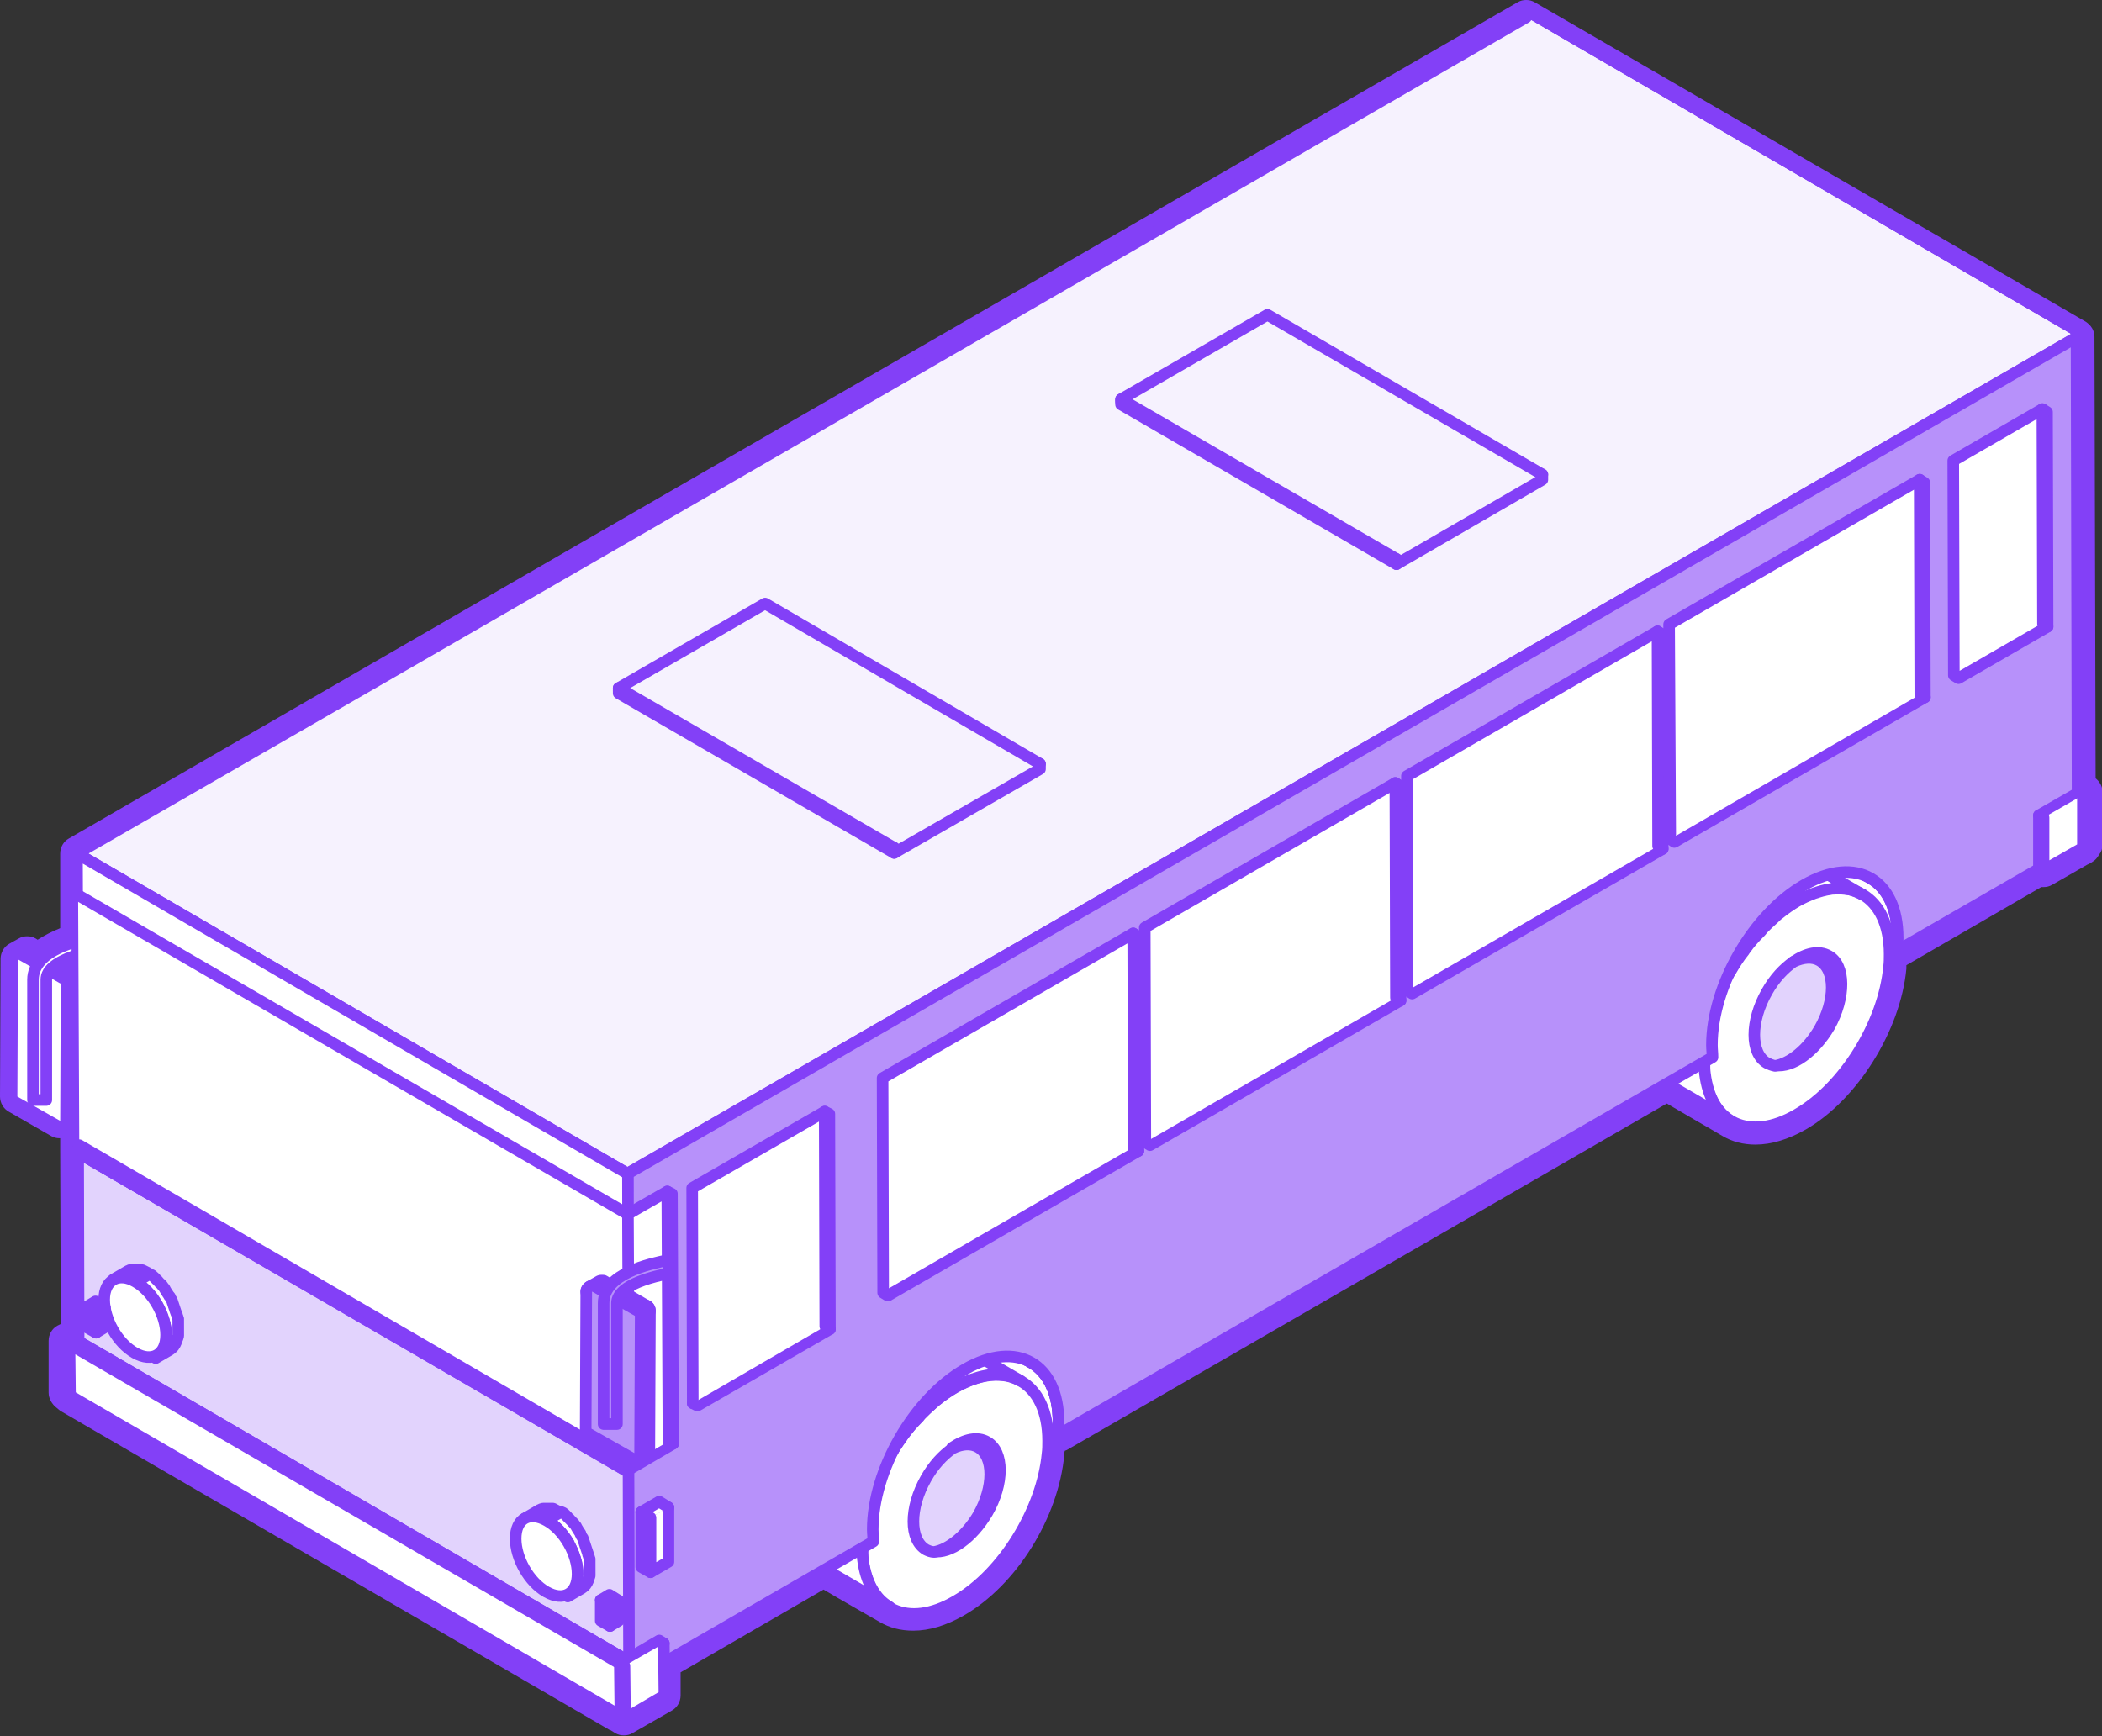 <svg xmlns="http://www.w3.org/2000/svg" xmlns:xlink="http://www.w3.org/1999/xlink" width="363.2" height="300" viewBox="0 0 363.2 300"><rect x="0" y="0" width="363.2" height="300" fill="#333333" stroke="none"/><style>.st0{fill:#FFFFFF;} .st1{fill:#8340F7;} .st2{enable-background:new ;} .st3{fill:#FFFFFF;stroke:#8340F7;stroke-width:2;stroke-linecap:round;stroke-linejoin:round;stroke-miterlimit:10;} .st4{clip-path:url(#SVGID_2_);enable-background:new ;} .st5{clip-path:url(#SVGID_4_);enable-background:new ;} .st6{fill:#E2D3FD;stroke:#8340F7;stroke-width:2;stroke-linecap:round;stroke-linejoin:round;stroke-miterlimit:10;} .st7{fill:#F6F2FE;stroke:#8340F7;stroke-width:2;stroke-linecap:round;stroke-linejoin:round;stroke-miterlimit:10;} .st8{fill:#B791FA;stroke:#8340F7;stroke-width:2;stroke-linecap:round;stroke-linejoin:round;stroke-miterlimit:10;} .st9{fill:#B791FA;} .st10{clip-path:url(#SVGID_6_);enable-background:new ;} .st11{clip-path:url(#SVGID_8_);enable-background:new ;}</style><path class="st0" d="M108 298.5c-.3 0-.5-.1-.8-.2l-95.9-55.7c-.2-.1-.3-.2-.4-.4l-.2-.1c-.5-.3-.7-.8-.7-1.3v-9c0-.5.3-1 .8-1.3l1.3-.8-.1-35.1-.9.5c-.2.1-.5.2-.8.2-.3 0-.5-.1-.8-.2l-7.3-4.2c-.5-.3-.8-.8-.7-1.3l.1-23.7c0-.5.3-1 .7-1.3l1.6-.9c.2-.1.5-.2.8-.2.3 0 .5.1.8.2l1.2.7c1.3-1.1 3-2 5.3-2.8v-14c0-.5.3-1 .8-1.3L67 115 262.9 1.7c.2-.1.5-.2.8-.2.3 0 .5.1.8.2l95 55.3c.5.3.7.8.7 1.3l.2 77.1.5.3c.5.3.7.8.7 1.3v9c0 .3-.1.7-.3.9l-.1.1c-.1.3-.3.6-.6.8-.2.2-.4.3-.6.3l-6.2 3.6c-.2.1-.5.2-.8.2-.2 0-.4 0-.6-.1l-23.9 13.8c-.2.1-.4.2-.6.2 0 .5 0 1-.1 1.5-1 10.3-8.1 21.7-16.6 26.7-2.8 1.6-5.4 2.4-7.9 2.4-1.8 0-3.4-.4-4.8-1.2-.1 0-.1-.1-.2-.1-3.4-2-6.9-4-10.3-6l-104.4 60.3c-.2.1-.5.2-.8.2h-.2c0 .5 0 1.1-.1 1.8-1 10.3-8.1 21.8-16.6 26.7-2.7 1.6-5.4 2.4-7.9 2.4-1.8 0-3.5-.4-5-1.3-3.5-2-6.9-4-10.3-6l-.1-.1-26.2 15.1v4.9c0 .5-.3 1-.8 1.3l-6.8 3.9c-.3.1-.6.2-.8.2z"/><path class="st1" d="M263.7 3l95.1 55.3.2 78 1.2.7v9l-.3.4v.1l-.2.1-.1.1h-.1l-6.5 3.7-.6-.4-24.7 14.2-1.5-.8c0 .5.1 1 .1 1.5 0 .7 0 1.5-.1 2.2-.9 9.7-7.7 20.8-15.9 25.5-2.6 1.5-5 2.2-7.2 2.2-1.7 0-3.1-.4-4.4-1.2.1 0 .1.1.2.1-3.4-2-6.9-4-10.3-6-.3-.1-.5-.3-.7-.5L182.8 248l-1.8-1c.1.6.1 1.3.1 2s0 1.5-.1 2.2c-.9 9.7-7.7 20.8-15.9 25.5-2.6 1.5-5 2.2-7.2 2.2-1.7 0-3.2-.4-4.4-1.2.1 0 .1.1.2.1-3.4-2-6.9-4-10.3-6-.3-.2-.6-.4-.8-.6l-27.8 16v5.7L108 297l-.8-.5-95.1-55.3v-.1l-.6-.3v-9l2.1-1.2-.1-31.4-.1-34.2c-2.4.7-3.7 1.5-4.5 2.3l3.1 1.8-.1 23.7-1.6.9-7.3-4.2.1-23.7 1.6-.9 2.2 1.3c1.5-1.8 4.2-2.9 6.5-3.6v-15.1l54.2-31.3L263.7 3m0-3c-.5 0-1 .1-1.5.4L66.1 113.6l-54.2 31.3c-.9.5-1.5 1.5-1.5 2.6v12.9c-1.5.6-2.8 1.3-3.9 2l-.3-.2c-.5-.3-1-.4-1.5-.4s-1 .1-1.5.4l-1.6.9c-.9.5-1.5 1.5-1.5 2.6L0 189.5c0 1.1.6 2.1 1.5 2.6l7.3 4.2c.5.3 1 .4 1.5.4h.1v2.4l.1 29.7-.6.3c-.9.5-1.5 1.5-1.5 2.6v9c0 1 .6 2 1.4 2.6.2.2.4.3.6.5l95 55.2h.1l.8.5c.5.3 1 .4 1.5.4s1-.1 1.5-.4l6.8-3.9c.9-.5 1.5-1.5 1.5-2.6v-4l24.7-14.3c3.2 1.9 6.4 3.7 9.7 5.6 1.7 1 3.6 1.5 5.8 1.5 2.8 0 5.7-.9 8.7-2.6 9.1-5.2 16.4-16.9 17.4-27.8 0-.2 0-.5.1-.7.1 0 .2-.1.3-.1L288 190.7c3.2 1.9 6.4 3.7 9.6 5.6 1.7 1 3.6 1.5 5.7 1.5 2.8 0 5.7-.9 8.7-2.6 8.9-5.1 16.4-17.1 17.4-27.8v-.6l23.3-13.5h.4c.5 0 1-.1 1.5-.4l6.1-3.5c.3-.1.6-.3.9-.5.5-.3.8-.7 1.1-1.2.4-.5.6-1.1.6-1.8v-9c0-1-.5-1.8-1.2-2.4l-.2-76.3c0-1.1-.6-2-1.5-2.6L265.2.4c-.5-.3-1-.4-1.5-.4z"/><g><g class="st2"><path class="st0" d="M10.3 194.8c-.2 0-.3 0-.5-.1-.3-.2-.5-.5-.5-.9l.1-23.8c0-.4.2-.7.5-.9l1.6-.9c.2-.1.3-.1.5-.1s.3 0 .5.1c.3.2.5.5.5.9l-.1 23.7c0 .4-.2.7-.5.9l-1.6.9c-.1.1-.3.2-.5.2z"/><path class="st1" d="M12 169.1l-.1 23.7-1.6.9.1-23.7 1.6-.9m0-2c-.3 0-.7.1-1 .3l-1.6.9c-.6.4-1 1-1 1.7l-.1 23.7c0 .7.4 1.4 1 1.7.3.2.7.3 1 .3.3 0 .7-.1 1-.3l1.6-.9c.6-.4 1-1 1-1.7l.1-23.7c0-.7-.4-1.4-1-1.7-.3-.2-.7-.3-1-.3z"/><path class="st0" d="M10.4 171c-.2 0-.3 0-.5-.1l-7.4-4.2c-.3-.2-.5-.5-.5-.9s.2-.7.5-.9l1.6-.9c.2-.1.3-.1.5-.1s.3 0 .5.1l7.3 4.2c.3.2.5.5.5.9s-.2.7-.5.9l-1.6.9c0 .1-.2.1-.4.1z"/><path class="st1" d="M4.6 164.9l7.3 4.2-1.6.9-7.4-4.2 1.7-.9m0-2c-.3 0-.7.1-1 .3l-1.6.9c-.6.4-1 1-1 1.7s.4 1.4 1 1.7l7.4 4.2c.3.2.7.3 1 .3.3 0 .7-.1 1-.3l1.6-.9c.6-.4 1-1 1-1.7s-.4-1.4-1-1.7l-7.3-4.2c-.4-.2-.7-.3-1.1-.3z"/><g><path class="st0" d="M10.3 194.8c-.2 0-.3 0-.5-.1l-7.3-4.2c-.3-.2-.5-.5-.5-.9l.1-23.7c0-.4.2-.7.5-.9.2-.1.3-.1.5-.1s.3 0 .5.1l7.4 4.2c.3.2.5.5.5.9l-.1 23.7c0 .4-.2.7-.5.9-.2 0-.4.1-.6.1z"/><path class="st1" d="M3.1 165.8l7.4 4.2-.1 23.7-7.4-4.2.1-23.7m0-2c-.3 0-.7.1-1 .3-.6.4-1 1-1 1.7L1 189.5c0 .7.4 1.4 1 1.7l7.3 4.2c.3.2.7.3 1 .3.3 0 .7-.1 1-.3.6-.4 1-1 1-1.7l.1-23.7c0-.7-.4-1.4-1-1.7L4 164.1c-.2-.2-.6-.3-.9-.3z"/></g></g><path class="st3" d="M8 190.1H5.7v-20.8c0-5.2 8.2-6.9 10.9-7.4 1-.2 1.8 0 2.4.5 1.6 1.4 1.6 5.2 1.3 8.2l-2.2-.2c.4-3.5 0-5.8-.5-6.3h-.5c-7.5 1.5-9.1 3.6-9.1 5.2v20.8z"/><g class="st2"><path class="st3" d="M12.3 241.3l-.8-.5v-9l.8.4M12.3 232.2l-.8-.4 6.8-4 .8.5M19.1 228.3v9l-6.8 4v-9.1"/></g><g class="st2"><path class="st3" d="M359.7 146.7l-95.1-55.3-.1-9 95.1 55.3"/><path class="st3" d="M360.2 137v8.9l-.5.8-.1-9"/><path class="st3" d="M359.6 137.7l-95.1-55.3.6-.7 95.1 55.3"/><path class="st3" d="M359.6 136.9l-95.1-55.3.6.1 95.1 55.3M359.1 137.6L264 82.3l.5.1 95.1 55.3"/><path class="st3" d="M359.1 137.6L264 82.3l.5-.7 95.1 55.3"/><path class="st3" d="M359.1 146.6L264 91.3v-9l95.1 55.3M359.1 137.6l.5.1.1 9-.6-.1"/><path class="st3" d="M359.6 136.9l.6.1-.6.7-.5-.1"/></g><g class="st2"><g class="st2"><defs><path id="SVGID_1_" class="st2" d="M228.2 96.5l95.1 55.3c2.9 1.7 4.7 5.2 4.7 10.3 0 .7 0 1.5-.1 2.2L232.7 109c.1-.7.1-1.5.1-2.2 0-5.1-1.7-8.6-4.6-10.3z"/></defs><use xlink:href="#SVGID_1_" overflow="visible" fill="#FFF"/><clipPath id="SVGID_2_"><use xlink:href="#SVGID_1_" overflow="visible"/></clipPath><path class="st4 st3" d="M327.8 164.3L232.7 109c.1-.7.1-1.5.1-2.2 0-5.1-1.8-8.6-4.7-10.3l95.1 55.3c2.9 1.7 4.7 5.2 4.7 10.3.1.7 0 1.4-.1 2.2"/><use xlink:href="#SVGID_1_" overflow="visible" fill="none" stroke="#8340F7" stroke-width="2" stroke-linecap="round" stroke-linejoin="round" stroke-miterlimit="10"/></g><g class="st2"><defs><path id="SVGID_3_" class="st2" d="M83.1 180.2c31.7 18.4 63.4 36.8 95.1 55.3 2.9 1.7 4.7 5.2 4.7 10.3 0 .7 0 1.5-.1 2.2l-95.1-55.3c.1-.7.1-1.5.1-2.2 0-5-1.8-8.6-4.7-10.3z"/></defs><use xlink:href="#SVGID_3_" overflow="visible" fill="#FFF"/><clipPath id="SVGID_4_"><use xlink:href="#SVGID_3_" overflow="visible"/></clipPath><path class="st5 st3" d="M182.8 248l-95.1-55.3c.1-.7.1-1.5.1-2.2 0-5.1-1.8-8.6-4.7-10.3l95.1 55.3c2.9 1.7 4.7 5.2 4.7 10.3 0 .7-.1 1.5-.1 2.2"/><use xlink:href="#SVGID_3_" overflow="visible" fill="none" stroke="#8340F7" stroke-width="2" stroke-linecap="round" stroke-linejoin="round" stroke-miterlimit="10"/></g><path class="st3" d="M310.4 155.7c8.9-5.1 16.1-1 16.1 9.2 0 .7 0 1.5-.1 2.2-.9 9.7-7.7 20.8-15.9 25.5-8.2 4.8-15 1.5-16-7.1-.1-.7-.1-1.3-.1-2.1-.1-10.1 7.1-22.6 16-27.7z"/><path class="st3" d="M316 165.2c-1.7-1-3.9-.5-6.1 1 1.6-.8 3.2-.9 4.5-.2 2.8 1.6 2.8 6.9 0 11.8-2.1 3.6-5.1 6-7.6 6.3 2.9.4 6.7-2.3 9.3-6.7 2.8-5 2.8-10.6-.1-12.2z"/><path class="st6" d="M314.4 177.8c2.8-4.9 2.8-10.2 0-11.8-1.2-.7-2.8-.6-4.5.2-1.7 1.2-3.3 2.9-4.6 5.2-2.9 5.1-2.9 10.6 0 12.3.4.2.9.4 1.4.5 2.6-.4 5.6-2.8 7.7-6.4z"/><path class="st3" d="M294.8 179.2c.2-1.2.5-2.3.8-3.5 0-.1.1-.2.1-.3.4-1.3.9-2.5 1.4-3.8v-.1c.6-1.3 1.2-2.5 1.9-3.7 0 0 0-.1.1-.1.7-1.2 1.4-2.3 2.3-3.4.1-.1.1-.2.2-.3.7-1 1.5-1.9 2.4-2.8.2-.2.4-.4.5-.6.7-.7 1.3-1.3 2-1.9.3-.3.6-.6.9-.8 1-.8 2-1.5 3-2.1 1-.6 2-1 3-1.4.2-.1.4-.1.6-.2.9-.3 1.8-.5 2.6-.6h.2c.9-.1 1.8 0 2.6.1h.1c.8.2 1.6.5 2.3.9-3.4-2-6.9-4-10.3-6h-.1c-.3-.1-.5-.3-.8-.4-.3-.1-.6-.2-.8-.3-.2-.1-.4-.1-.6-.1H308.9c-.3-.1-.6-.1-1-.1H306.2c-.2 0-.4 0-.6.1-.5.1-.9.2-1.4.3-.2.1-.4.1-.6.2-.2.1-.4.1-.6.2-.2.1-.5.1-.7.2-.7.3-1.5.7-2.2 1.1-1 .6-2 1.3-3 2.1-.3.3-.7.6-1 .9-.4.4-.9.8-1.4 1.2l-.6.6-.6.6-.6.6c-.4.5-.9 1-1.3 1.6-.1.2-.3.4-.4.6-.1.1-.2.2-.2.3-.1.2-.3.4-.4.6-.3.5-.6.9-.9 1.4-.3.4-.6.9-.8 1.4 0 0 0 .1-.1.1v.1c-.2.4-.4.8-.6 1.1-.2.5-.5.9-.7 1.4l-.6 1.2v.2c-.2.5-.4 1-.6 1.4-.2.5-.4 1-.5 1.5-.1.2-.1.5-.2.7 0 .1-.1.2-.1.4-.1.2-.1.4-.2.5-.2.6-.3 1.2-.5 1.8-.1.4-.1.7-.2 1.1 0 .2-.1.4-.1.6 0 .2-.1.4-.1.6-.1 1.1-.2 2.1-.2 3.1 0 .7.1 1.4.1 2.1.4 4 2.1 6.8 4.6 8.2 3.4 2 6.9 4 10.3 6-2.5-1.4-4.1-4.3-4.6-8.2-.1-.7-.1-1.3-.1-2.1 0-1.2.1-2.4.3-3.7-.1-.2-.1-.4 0-.6zM165 239.8c8.9-5.1 16.1-1 16.1 9.2 0 .7 0 1.5-.1 2.2-.9 9.7-7.7 20.8-15.9 25.5-8.2 4.8-15 1.5-16-7.1-.1-.7-.1-1.3-.1-2.1-.1-10.2 7.1-22.6 16-27.7z"/><path class="st3" d="M170.6 249.2c-1.7-1-3.9-.5-6.1 1 1.6-.8 3.2-.9 4.4-.2 2.8 1.6 2.8 6.9 0 11.8-2.1 3.6-5 6-7.6 6.3 2.9.4 6.7-2.3 9.3-6.7 2.9-5 2.9-10.5 0-12.2z"/><path class="st6" d="M169 261.9c2.8-4.9 2.8-10.2 0-11.8-1.2-.7-2.8-.6-4.4.2-1.7 1.2-3.3 2.9-4.6 5.2-2.9 5.1-2.9 10.6 0 12.3.4.2.9.4 1.4.4 2.5-.4 5.5-2.8 7.6-6.3z"/><path class="st3" d="M149.4 263.2c.2-1.2.5-2.3.8-3.5 0-.1.1-.2.1-.3.4-1.3.9-2.5 1.4-3.8v-.1c.6-1.3 1.2-2.5 1.9-3.7 0 0 0-.1.1-.1.7-1.2 1.4-2.3 2.2-3.4.1-.1.1-.2.2-.3.7-1 1.5-1.9 2.4-2.8.2-.2.4-.4.5-.6.7-.7 1.3-1.3 2-1.9.3-.3.6-.6.9-.8 1-.8 2-1.5 3-2.1 1-.6 2-1 3-1.4.2-.1.4-.1.6-.2.9-.3 1.8-.5 2.6-.6h.2c.9-.1 1.8 0 2.6.1h.1c.8.2 1.6.5 2.3.9-3.4-2-6.9-4-10.3-6 0 0-.1 0-.1-.1-.3-.1-.5-.3-.8-.4-.3-.1-.6-.2-.8-.3-.2-.1-.4-.1-.6-.1H163.4c-.3-.1-.6-.1-1-.1H160.7c-.2 0-.4 0-.6.1-.5.1-.9.2-1.4.3-.2.1-.4.1-.6.2-.2.1-.4.1-.6.2-.2.1-.5.1-.7.2-.7.3-1.5.7-2.3 1.1-1 .6-2 1.3-3 2.1-.3.3-.7.6-1 .9-.5.4-.9.8-1.4 1.2l-.6.6-.6.6-.6.6c-.4.5-.9 1-1.3 1.6-.1.2-.3.4-.4.6-.1.1-.2.2-.2.3-.1.2-.3.4-.4.6-.3.5-.6.9-.9 1.4-.3.4-.6.9-.8 1.4 0 0 0 .1-.1.1v.1c-.2.4-.4.8-.6 1.1-.2.4-.5.9-.7 1.4l-.6 1.2v.2c-.2.5-.4 1-.6 1.4-.2.5-.4 1-.5 1.5-.1.2-.1.5-.2.7 0 .1-.1.2-.1.4-.1.2-.1.4-.2.5-.2.6-.3 1.2-.4 1.8-.1.4-.1.7-.2 1.1 0 .2-.1.4-.1.6 0 .2-.1.4-.1.6-.1 1.1-.2 2.1-.2 3.1 0 .7.1 1.4.1 2.1.4 4 2.1 6.8 4.6 8.2 3.4 2 6.9 4 10.3 6-2.5-1.4-4.1-4.3-4.6-8.2-.1-.7-.1-1.3-.1-2.1 0-1.2.1-2.4.3-3.7 0-.1 0-.3.1-.5z"/><g><path class="st6" d="M108.7 290.8l-95.1-55.3-.1-36.3 95.1 55.2"/></g><path class="st7" d="M263.7 3L67.6 116.2l-54.3 31.3 95.1 55.3 54.3-31.3L358.8 58.3"/><g><path class="st3" d="M108.6 254.4l-95.1-55.2-.2-51.7 95.1 55.3"/></g><g><path class="st8" d="M358.8 58.3l.2 88-31.2 18c.1-.7.1-1.5.1-2.2 0-10.2-7.2-14.3-16.1-9.2-8.9 5.1-16 17.5-16 27.7 0 .7.1 1.4.1 2.1L182.8 248c.1-.7.1-1.5.1-2.2 0-10.2-7.2-14.3-16.1-9.2-8.9 5.1-16 17.5-16 27.7 0 .7.1 1.4.1 2.1l-42.2 24.4-.1-36.4-.1-51.6 54.2-31.3L358.8 58.3z"/></g></g><g class="st2"><path class="st3" d="M353.1 150.4l-.8-.5v-9l.8.4"/><path class="st3" d="M353.1 141.3l-.8-.4 6.8-3.9.8.4"/><path class="st3" d="M359.9 137.4v9.1l-6.8 3.9v-9.1"/></g><g class="st2"><path class="st3" d="M142.5 192.1l.8.4.1 37.2-.8-.5"/><path class="st3" d="M142.6 229.2l.8.5-22.9 13.2-.8-.4"/><path class="st3" d="M119.7 242.5l-.1-37.2 22.9-13.2.1 37.1"/></g><g class="st2"><path class="st3" d="M286.4 109.1l.8.5.1 37.1-.8-.5"/><path class="st3" d="M286.5 146.2l.8.5-43.3 25-.8-.5"/><path class="st3" d="M243.2 171.2l-.1-37.1 43.3-25 .1 37.1"/></g><g class="st2"><path class="st3" d="M241.1 135.3l.8.5.1 37.1-.8-.5"/><path class="st3" d="M241.2 172.4l.8.5-43.3 25-.8-.5"/><path class="st3" d="M197.9 197.4l-.1-37.1 43.3-25 .1 37.1"/></g><g class="st2"><path class="st3" d="M195.8 161.3l.8.5.1 37.1-.8-.5"/><path class="st3" d="M195.9 198.4l.8.5-43.3 25-.8-.5M152.6 223.4l-.1-37.1 43.3-25 .1 37.1"/></g><g class="st2"><path class="st3" d="M331.7 82.9l.8.5.1 37.1-.8-.5"/><path class="st3" d="M331.8 120l.8.5-43.3 25-.7-.5"/><path class="st3" d="M288.6 145l-.2-37.1 43.3-25 .1 37.1"/></g><g class="st2"><path class="st3" d="M352.9 70.7l.8.5.1 37.1-.8-.5"/><path class="st3" d="M353 107.8l.8.5-15.4 8.9-.8-.5M337.6 116.7l-.1-37.1 15.4-8.9.1 37.1"/></g><g class="st2"><path class="st3" d="M13.5 196.9l94.3 55.7-.5.8-93.8-54.8"/><path class="st3" d="M13.5 198.6l94.3 54.8h-.5l-93.8-54.2"/><path class="st3" d="M13.7 197.9l94.7 54.8.2 1.3-95.1-55.4"/><path class="st3" d="M13.5 154.7l95.1 55.2.2 43.3-95.1-55.3"/></g><g class="st2"><path class="st3" d="M107.7 296.6l-95.1-55.3v-9l95.1 55.3M108.3 286.9v8.9l-.6.8v-9"/><path class="st3" d="M107.7 287.6l-95.1-55.3.6-.7 95.1 55.3"/><path class="st3" d="M107.7 286.8l-95.1-55.3.6.1 95.1 55.3M107.1 287.5L12 232.3h.6l95.1 55.3"/><path class="st3" d="M107.1 287.5L12 232.3l.6-.8 95.1 55.3"/><path class="st3" d="M107.2 296.5l-95.1-55.3-.1-8.9 95.1 55.2"/><path class="st3" d="M107.1 287.5l.6.1v9l-.5-.1M107.7 286.8l.6.1-.6.7-.6-.1"/></g><g class="st2"><path class="st3" d="M115.3 205.9l.8.4.2 43.2-.8-.4"/><path class="st3" d="M115.5 249.1l.8.4-7.7 4.5.1-1"/><path class="st3" d="M108.7 253l-.2-43.2 6.8-3.9.2 43.2"/></g><g class="st2"><path class="st3" d="M108 297l-.8-.5-.1-9 .8.4"/><path class="st3" d="M107.9 287.9l-.8-.4 6.8-4 .8.5"/><path class="st3" d="M114.7 284l.1 9-6.8 4-.1-9.1"/></g><g class="st2"><path class="st3" d="M154.5 147.4l-47.6-27.6v-.4l47.6 27.6"/><path class="st3" d="M154.5 147l-47.6-27.6v-.5l47.6 27.6"/><path class="st7" d="M154.5 146.5l-47.6-27.6 25.3-14.6 47.5 27.7"/><path class="st3" d="M179.7 132v.9l-25.2 14.5v-.9"/></g><g class="st2"><path class="st3" d="M241.3 97.5l-47.6-27.6v-.5L241.3 97"/><path class="st3" d="M241.3 97l-47.6-27.6V69l47.6 27.6"/><path class="st7" d="M241.3 96.6L193.7 69 219 54.4 266.5 82"/><path class="st3" d="M266.5 82v.9l-25.2 14.6v-.9"/></g><g class="st2"><path class="st3" d="M112.4 271.7l-1.6-.9v-9.5l1.6 1"/><path class="st3" d="M112.4 262.3l-1.6-1 3.1-1.8 1.6 1"/><path class="st3" d="M115.5 260.5v9.4l-3.1 1.8v-9.4"/></g><g class="st2"><path class="st3" d="M93.4 262.3c-.3-.1-.7-.2-1-.2-.6-.1-1.2.1-1.7.3l2.4-1.4c.1-.1.3-.1.4-.2.1 0 .2-.1.4-.1H95.5c.1 0 .1 0 .2.1.1 0 .1 0 .2.1.1 0 .1.1.2.1s.1.1.2.1.1.1.2.1.1.1.2.1.1.1.2.1l-2.4 1.4c-.4-.3-.8-.4-1.1-.5z"/><path class="st3" d="M99.8 272c0-.8-.1-1.7-.4-2.6-.3-.9-.6-1.7-1.1-2.6v-.1c-1-1.7-2.3-3.1-3.8-4l2.4-1.4h.1c.1 0 .1.1.2.1s.2.1.2.1c.1.1.2.1.2.2.1.1.2.1.2.2.1.1.2.1.2.2l.2.2c.1.1.2.1.2.2l.2.2.2.2c.1.1.1.2.2.2.1.1.1.2.2.2.1.1.1.2.2.3.1.1.2.2.2.3.1.2.2.3.3.5.1.2.3.4.4.6v.1c.1.1.1.2.2.4.1.1.1.2.2.3 0 .1.1.2.1.3 0 .1.1.2.1.3 0 .1.1.2.1.3 0 .1.1.2.1.3 0 .1.1.2.1.3 0 .1.1.2.1.3 0 .1.1.2.1.3 0 .1.1.2.1.3 0 .1.1.2.1.3 0 .1 0 .2.1.3 0 .1 0 .2.1.3 0 .1 0 .2.1.3V272.3c0 .1-.1.2-.1.3 0 .1-.1.2-.1.3 0 .1-.1.2-.1.3-.1.1-.1.3-.2.4-.2.4-.6.7-.9.9l-2.4 1.4c.5-.3.9-.7 1.1-1.3.4-1.1.6-1.8.6-2.6z"/><path class="st3" d="M94.5 262.8c3 1.7 5.3 5.8 5.3 9.2 0 3.4-2.4 4.8-5.4 3.1-3-1.7-5.3-5.8-5.3-9.2 0-3.5 2.4-4.8 5.4-3.1z"/></g><g class="st2"><path class="st3" d="M22.3 221c-.3-.1-.7-.2-1-.2-.6-.1-1.2.1-1.7.3l2.4-1.4c.1-.1.3-.1.4-.2.1 0 .2-.1.3-.1H24.2c.1 0 .1 0 .2.1h.2c.1 0 .1.1.2.1s.1.1.2.1.1.1.2.1.1.1.2.1.1.1.2.1l-2.4 1.4c-.2-.1-.5-.3-.9-.4zM28.3 232.9c.3-.6.4-1.3.4-2.1s-.1-1.7-.4-2.6c-.3-.9-.7-1.7-1.1-2.6-.5-.8-1-1.6-1.7-2.3-.6-.7-1.3-1.3-2.1-1.7l2.4-1.4h.1c.1 0 .1.1.2.1s.1.1.2.1l.2.2c.1.1.2.1.2.2.1.1.2.1.2.2l.2.2c.1.1.2.1.2.2l.2.2c.1.1.1.2.2.2l.2.2c.1.1.1.2.2.2.1.1.1.2.2.3.1.1.2.2.2.3.1.2.2.3.3.5.1.2.3.4.4.6 0 0 0 .1.1.1.1.1.1.2.2.4.1.1.1.2.2.3 0 .1.1.2.1.3 0 .1.1.2.1.3 0 .1.1.2.1.3 0 .1.1.2.1.3 0 .1.1.2.1.3 0 .1.1.2.1.3 0 .1.1.2.1.3 0 .1 0 .1.1.2 0 .1.1.2.1.3 0 .1 0 .2.1.3 0 .1 0 .2.1.3V230.8c0 .1 0 .2-.1.3 0 .1 0 .2-.1.3 0 .1-.1.2-.1.3 0 .1-.1.2-.1.3-.1.1-.1.3-.2.4-.2.4-.6.7-.9.9l-2.4 1.4c.7-.8 1.1-1.3 1.4-1.8z"/><path class="st3" d="M23.4 221.5c3 1.7 5.3 5.8 5.3 9.2 0 3.4-2.4 4.8-5.4 3.1-3-1.7-5.3-5.8-5.3-9.2 0-3.4 2.5-4.8 5.4-3.1z"/></g><g class="st2"><path class="st3" d="M105.4 281l-1.6-.9v-3.6l1.6 1"/><path class="st3" d="M105.4 277.5l-1.6-1 1.5-.9 1.6 1"/><path class="st3" d="M106.9 276.6v3.5l-1.5.9v-3.5"/></g><g class="st2"><path class="st3" d="M16.6 230.3l-1.6-.9v-3.6l1.6 1"/><path class="st3" d="M16.6 226.8l-1.6-1 1.5-.9 1.6 1"/><path class="st3" d="M18.1 225.9v3.5l-1.5.9v-3.5"/></g><g><path class="st9" d="M109.6 252.1c-.2 0-.3 0-.5-.1-.3-.2-.5-.5-.5-.9l.1-23.7c0-.4.2-.7.5-.9l1.6-.9c.2-.1.3-.1.5-.1s.3 0 .5.1c.3.2.5.5.5.9l-.1 23.7c0 .4-.2.7-.5.9l-1.6.9c-.1.1-.3.1-.5.1z"/><path class="st1" d="M111.3 226.5l-.1 23.7-1.6.9.1-23.7 1.6-.9m0-2c-.3 0-.7.1-1 .3l-1.6.9c-.6.4-1 1-1 1.7l-.1 23.7c0 .7.4 1.4 1 1.7.3.2.7.3 1 .3.3 0 .7-.1 1-.3l1.6-.9c.6-.4 1-1 1-1.7l.1-23.7c0-.7-.4-1.4-1-1.7-.3-.2-.7-.3-1-.3z"/><path class="st9" d="M109.7 228.4c-.2 0-.3 0-.5-.1l-7.4-4.2c-.3-.2-.5-.5-.5-.9s.2-.7.5-.9l1.6-.9c.2-.1.3-.1.5-.1s.3 0 .5.1l7.4 4.3c.3.2.5.5.5.9s-.2.7-.5.9l-1.6.9h-.5z"/><path class="st1" d="M103.9 222.3l7.4 4.3-1.6.9-7.4-4.2 1.6-1m0-2c-.3 0-.7.1-1 .3l-1.6.9c-.6.4-1 1-1 1.7s.4 1.4 1 1.7l7.4 4.2c.3.2.7.3 1 .3.3 0 .7-.1 1-.3l1.6-.9c.6-.4 1-1 1-1.7s-.4-1.4-1-1.7l-7.4-4.3c-.3-.2-.6-.2-1-.2z"/><g><path class="st9" d="M109.6 252.1c-.2 0-.3 0-.5-.1l-7.4-4.2c-.3-.2-.5-.5-.5-.9l.1-23.7c0-.4.2-.7.5-.9.2-.1.3-.1.5-.1s.3 0 .5.1l7.4 4.2c.3.2.5.5.5.9l-.1 23.7c0 .4-.2.7-.5.9-.1.1-.3.1-.5.1z"/><path class="st1" d="M102.3 223.2l7.4 4.2-.1 23.7-7.4-4.2.1-23.7m0-2c-.3 0-.7.1-1 .3-.6.4-1 1-1 1.7l-.1 23.7c0 .7.4 1.4 1 1.7l7.4 4.2c.3.2.7.3 1 .3.3 0 .7-.1 1-.3.6-.4 1-1 1-1.7l.1-23.7c0-.7-.4-1.4-1-1.7l-7.4-4.2c-.3-.2-.6-.3-1-.3z"/></g><g><path class="st8" d="M106.6 246.1h-2.3v-20.9c0-5.2 8.2-6.8 10.9-7.4l.7 2.2c-7.8 1.5-9.3 3.7-9.3 5.2v20.9z"/></g></g></g></svg>